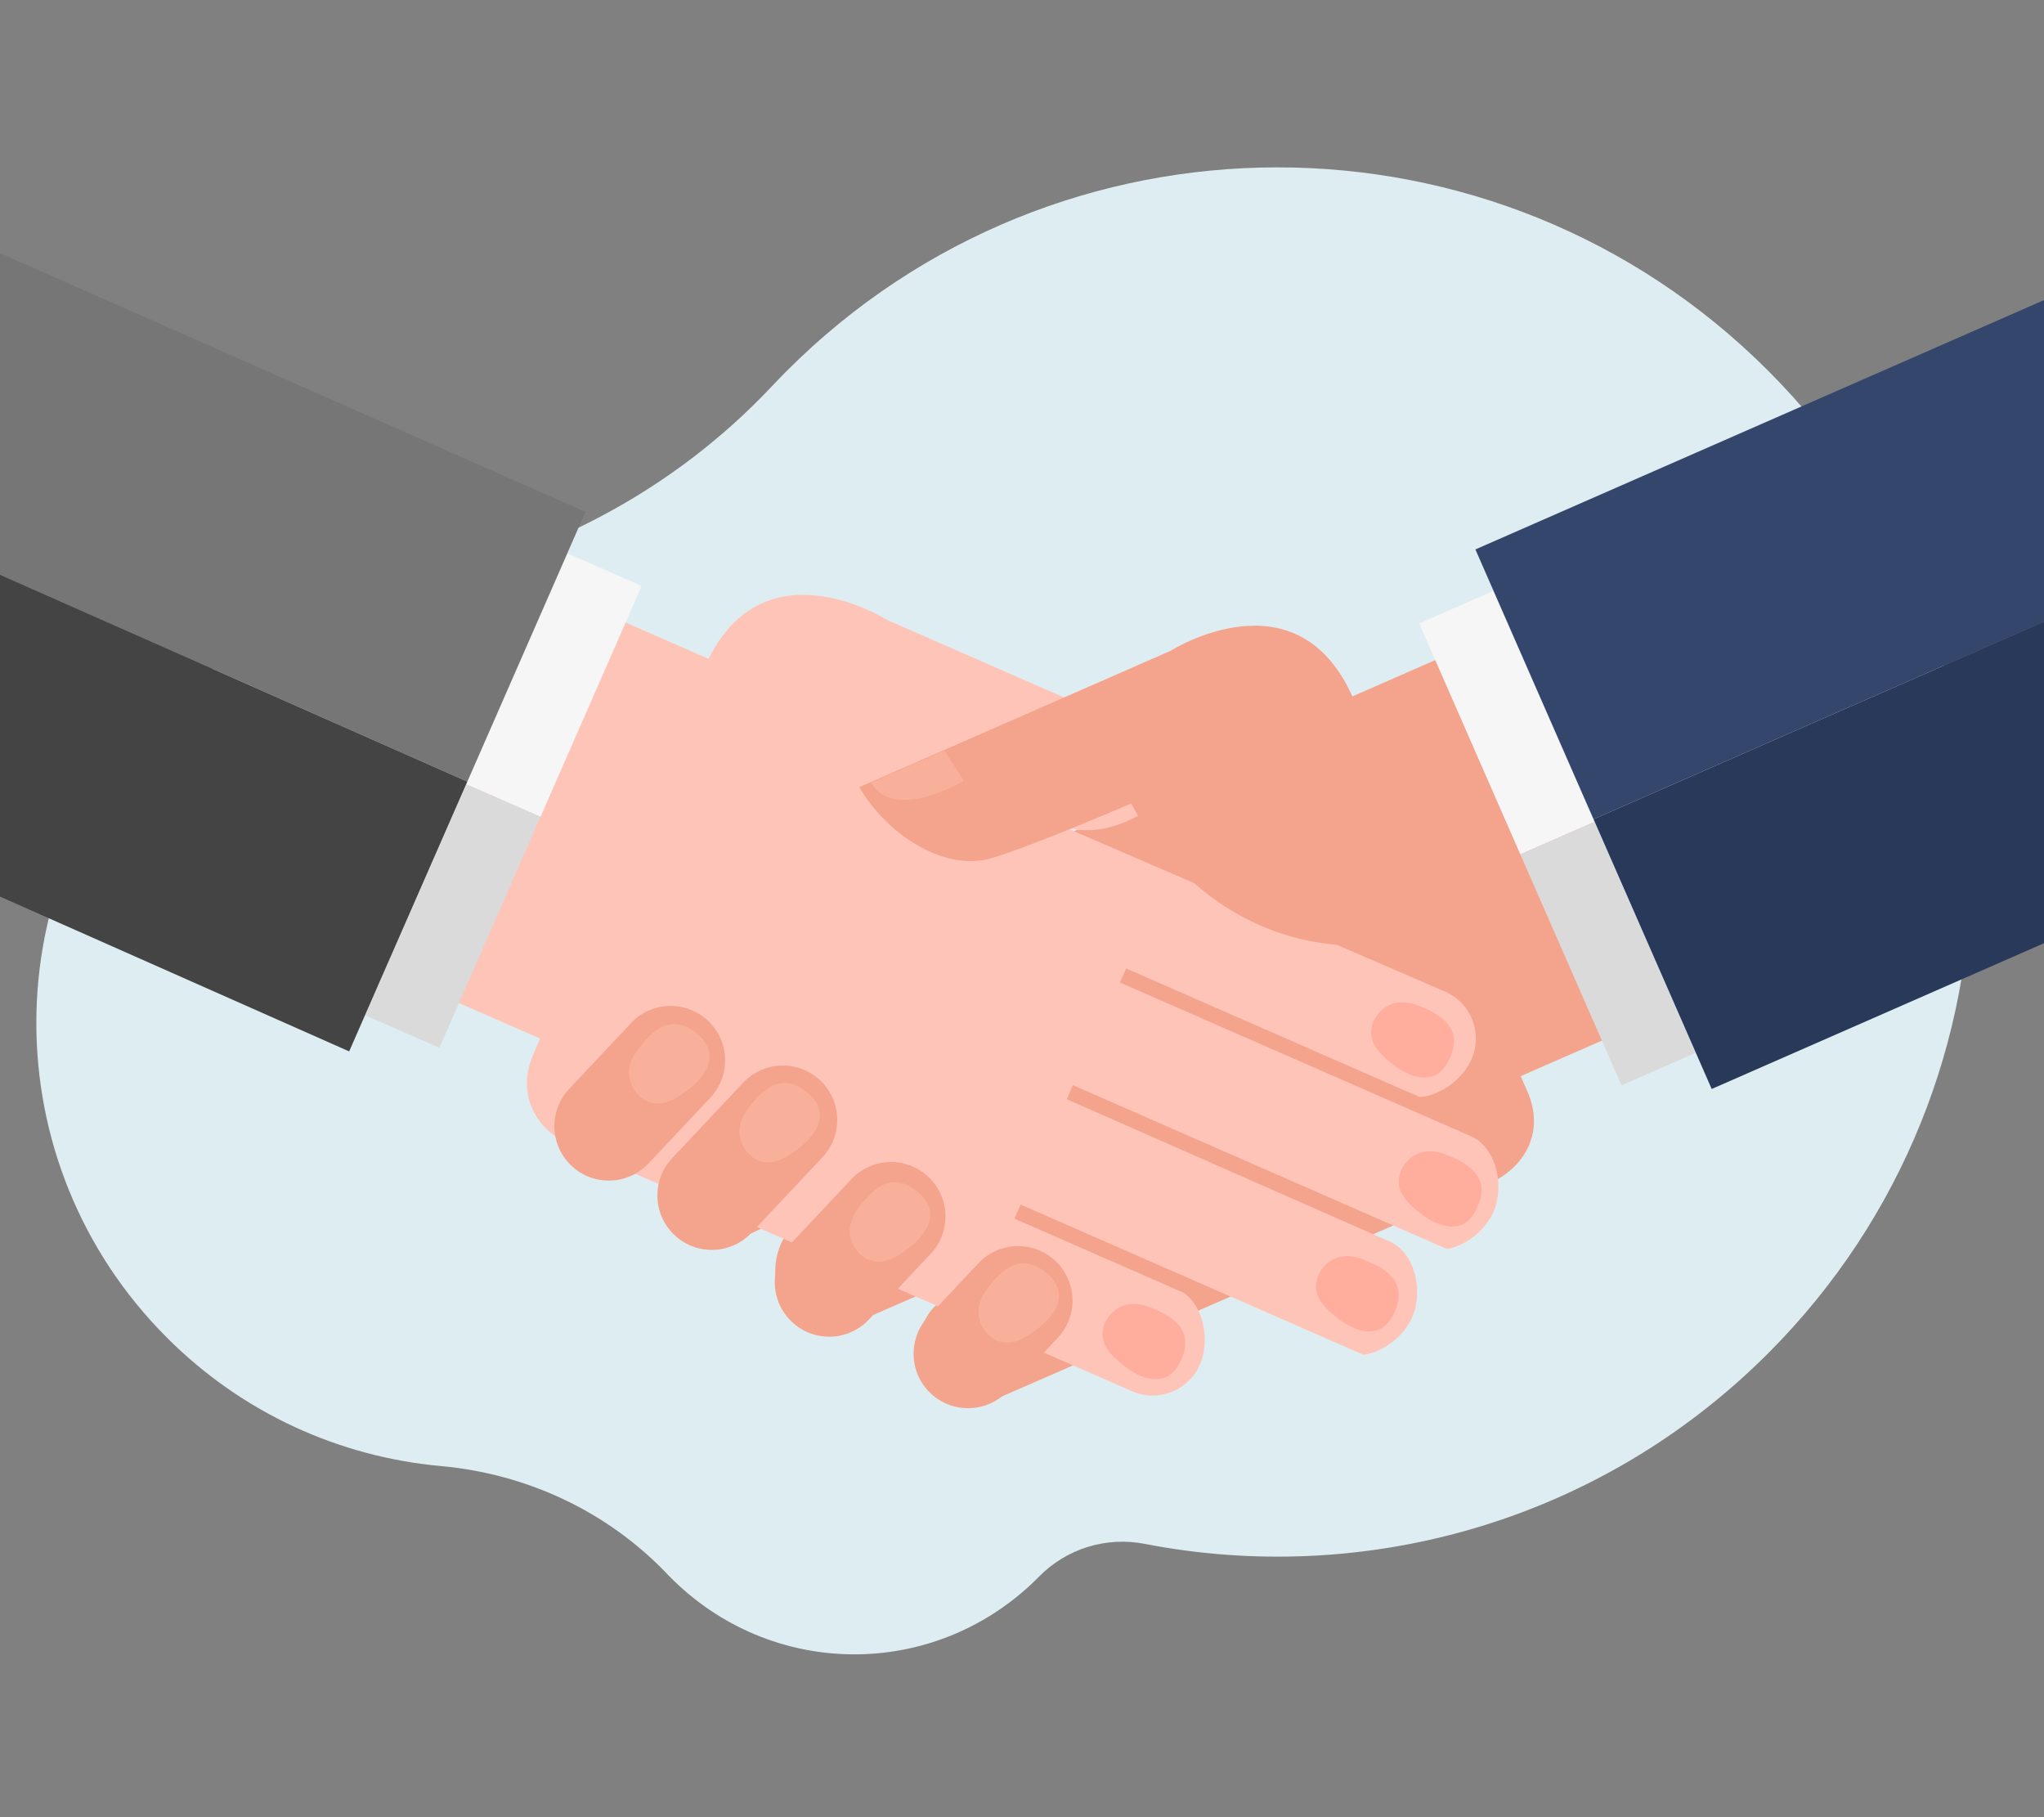 <?xml version="1.0" encoding="UTF-8"?>
<svg width="450px" height="400px" viewBox="0 0 450 400" version="1.1" xmlns="http://www.w3.org/2000/svg" xmlns:xlink="http://www.w3.org/1999/xlink">
    <rect x="0" y="0" width="450" height="400" fill="#808080" stroke="none"/>
    <!-- Generator: Sketch 58 (84663) - https://sketch.com -->
    <title>ppr-noutro-banco</title>
    <desc>Created with Sketch.</desc>
    <g id="ppr-noutro-banco" stroke="none" stroke-width="1" fill="none" fill-rule="evenodd">
        <path d="M169.935,315.973 C148.241,292.898 119.501,277.838 88.354,272.178 C69.449,268.743 51.359,259.713 36.742,245.088 C-1.543,206.784 -1.587,145.013 36.647,106.656 C53.513,89.736 75.02,80.281 97.072,78.289 C115.952,76.583 133.69,68.339 146.789,54.625 C146.957,54.448 147.127,54.273 147.298,54.099 C169.642,31.286 205.788,31.061 228.404,53.602 C228.534,53.731 228.662,53.861 228.79,53.991 C234.831,60.127 243.551,62.806 252,61.164 C300.172,51.803 351.978,65.791 389.288,103.131 C448.904,162.797 448.904,259.708 389.288,319.374 C329.624,379.087 232.893,379.086 173.231,319.373 C172.111,318.253 171.012,317.119 169.935,315.973 Z" id="Primary-color" fill="#DEEDF2" transform="translate(221, 200.5) scale(1, -1) translate(-221, -200.5) "></path>
        <g id="Group" transform="translate(-42, 38)">
            <polyline id="Fill-21" fill="#F4A48D" points="373.827 100.361 410.514 184.117 374.493 199.894 337.805 116.14 373.827 100.361"></polyline>
            <path d="M378.279,202.281 L344.989,126.277 C342.915,121.544 337.078,118.657 332.349,120.728 L319.504,126.356 L319.823,127.08 L177.546,188.548 C171.835,191.039 169.237,197.691 171.732,203.399 C173.641,207.766 178.458,211.4 183.176,211.746 L247.79,183.444 L249.147,186.54 L194.24,212.338 C188.786,215.009 187.099,223.279 189.54,228.875 C191.283,232.866 195.445,236.237 199.745,237.062 L259.506,209.137 L260.862,212.233 L218.776,230.739 C213.062,233.233 211.266,241.726 213.753,247.44 C215.566,251.588 219.991,255.063 224.466,255.709 L271.022,235.424 L272.378,238.522 L248.757,248.798 C244.263,252.009 242.998,259.466 245.259,264.636 C247.748,270.342 254.402,272.95 260.115,270.461 L369.774,222.573 C377.812,218.971 382.15,211.119 378.279,202.281" id="Fill-22" fill="#F4A48D"></path>
            <polyline id="Fill-23" fill="#FFC4B8" points="163.885 92.091 127.197 175.847 163.219 191.623 199.906 107.869 163.885 92.091"></polyline>
            <path d="M277.745,144.361 C270.896,142.779 246.002,132.09 246.002,132.09 C231.305,159.018 202.359,170.244 174.967,159.066 L197.165,108.808 C209.45,80.765 237.239,98.431 237.239,98.431 L305.841,128.479 C299.796,138.905 287.579,146.619 277.745,144.361" id="Fill-24" fill="#FFC4B8"></path>
            <polyline id="Fill-25" fill="#F6F6F6" points="370.742 92.097 354.444 99.234 376.712 150.07 393.009 142.931 370.742 92.097"></polyline>
            <polyline id="Fill-26" fill="#DADADA" points="376.712 150.07 398.981 200.908 415.278 193.767 393.009 142.931 376.712 150.07"></polyline>
            <polyline id="Fill-27" fill="#F6F6F6" points="166.97 83.825 183.267 90.964 160.999 141.8 144.703 134.659 166.97 83.825"></polyline>
            <polyline id="Fill-28" fill="#DADADA" points="160.999 141.8 138.731 192.635 122.434 185.496 144.703 134.659 160.999 141.8"></polyline>
            <path d="M159.433,194.009 L192.723,118.005 C194.796,113.274 200.634,110.386 205.359,112.457 L218.207,118.084 L217.888,118.809 L360.165,180.276 C365.877,182.768 368.474,189.418 365.982,195.128 C364.071,199.494 359.254,203.129 354.537,203.476 L289.921,175.171 L288.563,178.269 L366.091,212.226 C371.548,214.897 373.235,223.168 370.792,228.764 C369.048,232.754 364.888,236.124 360.587,236.949 L278.206,200.864 L276.85,203.961 L347.882,235.253 C353.594,237.747 355.392,246.241 352.904,251.955 C351.09,256.103 346.665,259.579 342.19,260.224 L266.691,227.152 L265.337,230.251 L302.637,246.588 C307.129,249.798 308.395,257.257 306.137,262.426 C303.646,268.133 296.993,270.741 291.281,268.252 L167.938,214.301 C159.901,210.698 155.562,202.847 159.433,194.009" id="Fill-29" fill="#FFC4B8"></path>
            <path d="M259.285,151.151 C266.135,149.57 291.029,138.879 291.029,138.879 C305.724,165.808 334.671,177.034 362.063,165.856 L339.866,115.599 C327.581,87.554 299.791,105.221 299.791,105.221 L231.19,135.271 C237.237,145.694 249.451,153.41 259.285,151.151" id="Fill-30" fill="#F4A48D"></path>
            <path d="M241.058,138.079 C238.141,138.079 235.437,137.123 233.814,134.299 L249.948,127.255 L254.204,133.889 C254.204,133.889 247.165,138.079 241.058,138.079" id="Fill-31" fill="#F9B09B"></path>
            <path d="M167.826,218.622 C172.652,223.159 180.238,222.923 184.771,218.104 L198.384,203.629 C202.918,198.81 202.686,191.222 197.862,186.684 C193.042,182.151 185.455,182.384 180.921,187.205 L167.308,201.68 C162.774,206.501 163.005,214.089 167.826,218.622" id="Fill-32" fill="#F4A48D"></path>
            <path d="M190.501,233.876 C195.322,238.412 202.912,238.179 207.446,233.358 L223.069,216.746 C227.602,211.927 227.369,204.336 222.548,199.802 C217.726,195.269 210.14,195.502 205.607,200.323 L189.982,216.935 C185.45,221.757 185.68,229.343 190.501,233.876" id="Fill-33" fill="#F4A48D"></path>
            <path d="M216.347,252.982 C221.168,257.515 228.754,257.281 233.288,252.461 L246.899,237.986 C251.433,233.165 251.203,225.577 246.382,221.045 C241.558,216.508 233.97,216.741 229.437,221.563 L215.825,236.036 C211.29,240.857 211.522,248.444 216.347,252.982" id="Fill-34" fill="#F4A48D"></path>
            <path d="M246.911,268.722 C251.734,273.258 259.322,273.026 263.856,268.203 L274.87,256.495 C279.407,251.669 279.174,244.083 274.35,239.545 C269.529,235.013 261.946,235.245 257.408,240.069 L246.391,251.783 C241.857,256.604 242.09,264.188 246.911,268.722" id="Fill-35" fill="#F4A48D"></path>
            <path d="M361.646,231.992 C359.253,231.992 356.74,230.63 354.884,229.212 C351.465,226.615 348.721,223.722 350.475,219.589 C351.021,218.311 352.973,215.411 356.802,215.411 C357.799,215.411 358.924,215.608 360.183,216.08 C366.285,218.384 370.265,221.762 366.987,228.287 C365.605,231.019 363.668,231.992 361.646,231.992" id="Fill-36" fill="#FFAE9E"></path>
            <path d="M296.439,265.593 C294.046,265.593 291.533,264.232 289.677,262.813 C286.259,260.215 283.514,257.324 285.269,253.191 C285.815,251.912 287.768,249.012 291.596,249.012 C292.593,249.012 293.717,249.208 294.977,249.682 C301.079,251.985 305.059,255.363 301.78,261.887 C300.398,264.621 298.462,265.594 296.439,265.593" id="Fill-37" fill="#FFAE9E"></path>
            <path d="M355.573,199.195 C353.181,199.195 350.666,197.833 348.809,196.415 C345.394,193.816 342.646,190.925 344.401,186.793 C344.948,185.515 346.901,182.616 350.728,182.616 C351.725,182.616 352.849,182.812 354.109,183.286 C360.211,185.589 364.193,188.965 360.914,195.489 C359.533,198.223 357.597,199.195 355.573,199.195" id="Fill-38" fill="#FFAE9E"></path>
            <path d="M343.425,255.07 C341.033,255.07 338.52,253.709 336.663,252.292 C333.248,249.691 330.5,246.801 332.255,242.668 C332.8,241.39 334.754,238.491 338.582,238.491 C339.579,238.491 340.703,238.688 341.962,239.161 C348.065,241.464 352.045,244.841 348.766,251.364 C347.384,254.098 345.448,255.071 343.425,255.07" id="Fill-39" fill="#FFAE9E"></path>
            <path d="M235.382,239.737 C234.162,239.737 232.935,239.337 231.707,238.372 C230.331,237.285 227.054,233.367 230.859,228.083 C233.321,224.675 235.983,222.233 239.021,222.233 C240.696,222.233 242.485,222.975 244.418,224.706 C249.389,229.179 245.569,234.009 242.146,236.632 C239.929,238.338 237.666,239.737 235.382,239.737" id="Fill-40" fill="#F9B09B"></path>
            <path d="M211.089,217.873 C209.868,217.872 208.641,217.473 207.412,216.508 C206.037,215.418 202.76,211.503 206.564,206.217 C209.026,202.809 211.688,200.369 214.725,200.369 C216.401,200.369 218.191,201.112 220.125,202.844 C225.095,207.314 221.275,212.143 217.853,214.769 C215.637,216.474 213.373,217.873 211.089,217.873" id="Fill-41" fill="#F9B09B"></path>
            <path d="M186.795,204.917 C185.575,204.917 184.348,204.517 183.119,203.552 C181.743,202.464 178.466,198.546 182.272,193.262 C184.733,189.854 187.395,187.413 190.433,187.413 C192.108,187.413 193.898,188.155 195.831,189.886 C200.801,194.358 196.981,199.189 193.559,201.811 C191.342,203.518 189.079,204.917 186.795,204.917" id="Fill-42" fill="#F9B09B"></path>
            <path d="M263.726,257.554 C262.506,257.554 261.279,257.154 260.051,256.188 C258.675,255.1 255.398,251.184 259.202,245.898 C261.663,242.491 264.325,240.051 267.363,240.051 C269.038,240.051 270.829,240.793 272.763,242.525 C277.731,246.994 273.913,251.825 270.491,254.449 C268.274,256.154 266.01,257.554 263.726,257.554" id="Fill-43" fill="#F9B09B"></path>
            <path d="M469.982,108.493 C482.683,102.924 501.734,94.571 527.135,83.433 C530.434,66.7 532.179,49.41 532.179,31.71 C532.179,24.674 531.898,17.702 531.363,10.803 L366.819,82.941 L392.829,142.322 C427.119,127.287 452.837,116.011 469.982,108.493 Z" id="Fill-48" fill="#34466B"></path>
            <path d="M392.829,142.322 L418.841,201.709 L494.281,168.622 C509.833,142.76 521.103,114.039 527.135,83.433" id="Fill-49" fill="#29395A"></path>
            <path d="M2.927,71.243 L144.883,134.051 L170.893,74.67 L1.888,-2.84217094e-14 C0.653,10.4 0,20.978 0,31.71 C0,45.145 1.006,58.343 2.927,71.243" id="Fill-50" fill="#767676"></path>
            <path d="M144.883,134.051 L2.927,71.243 C7.305,100.637 16.491,128.459 29.658,153.888 L118.871,193.438 L144.883,134.051" id="Fill-51" fill="#444444"></path>
        </g>
    </g>
</svg>